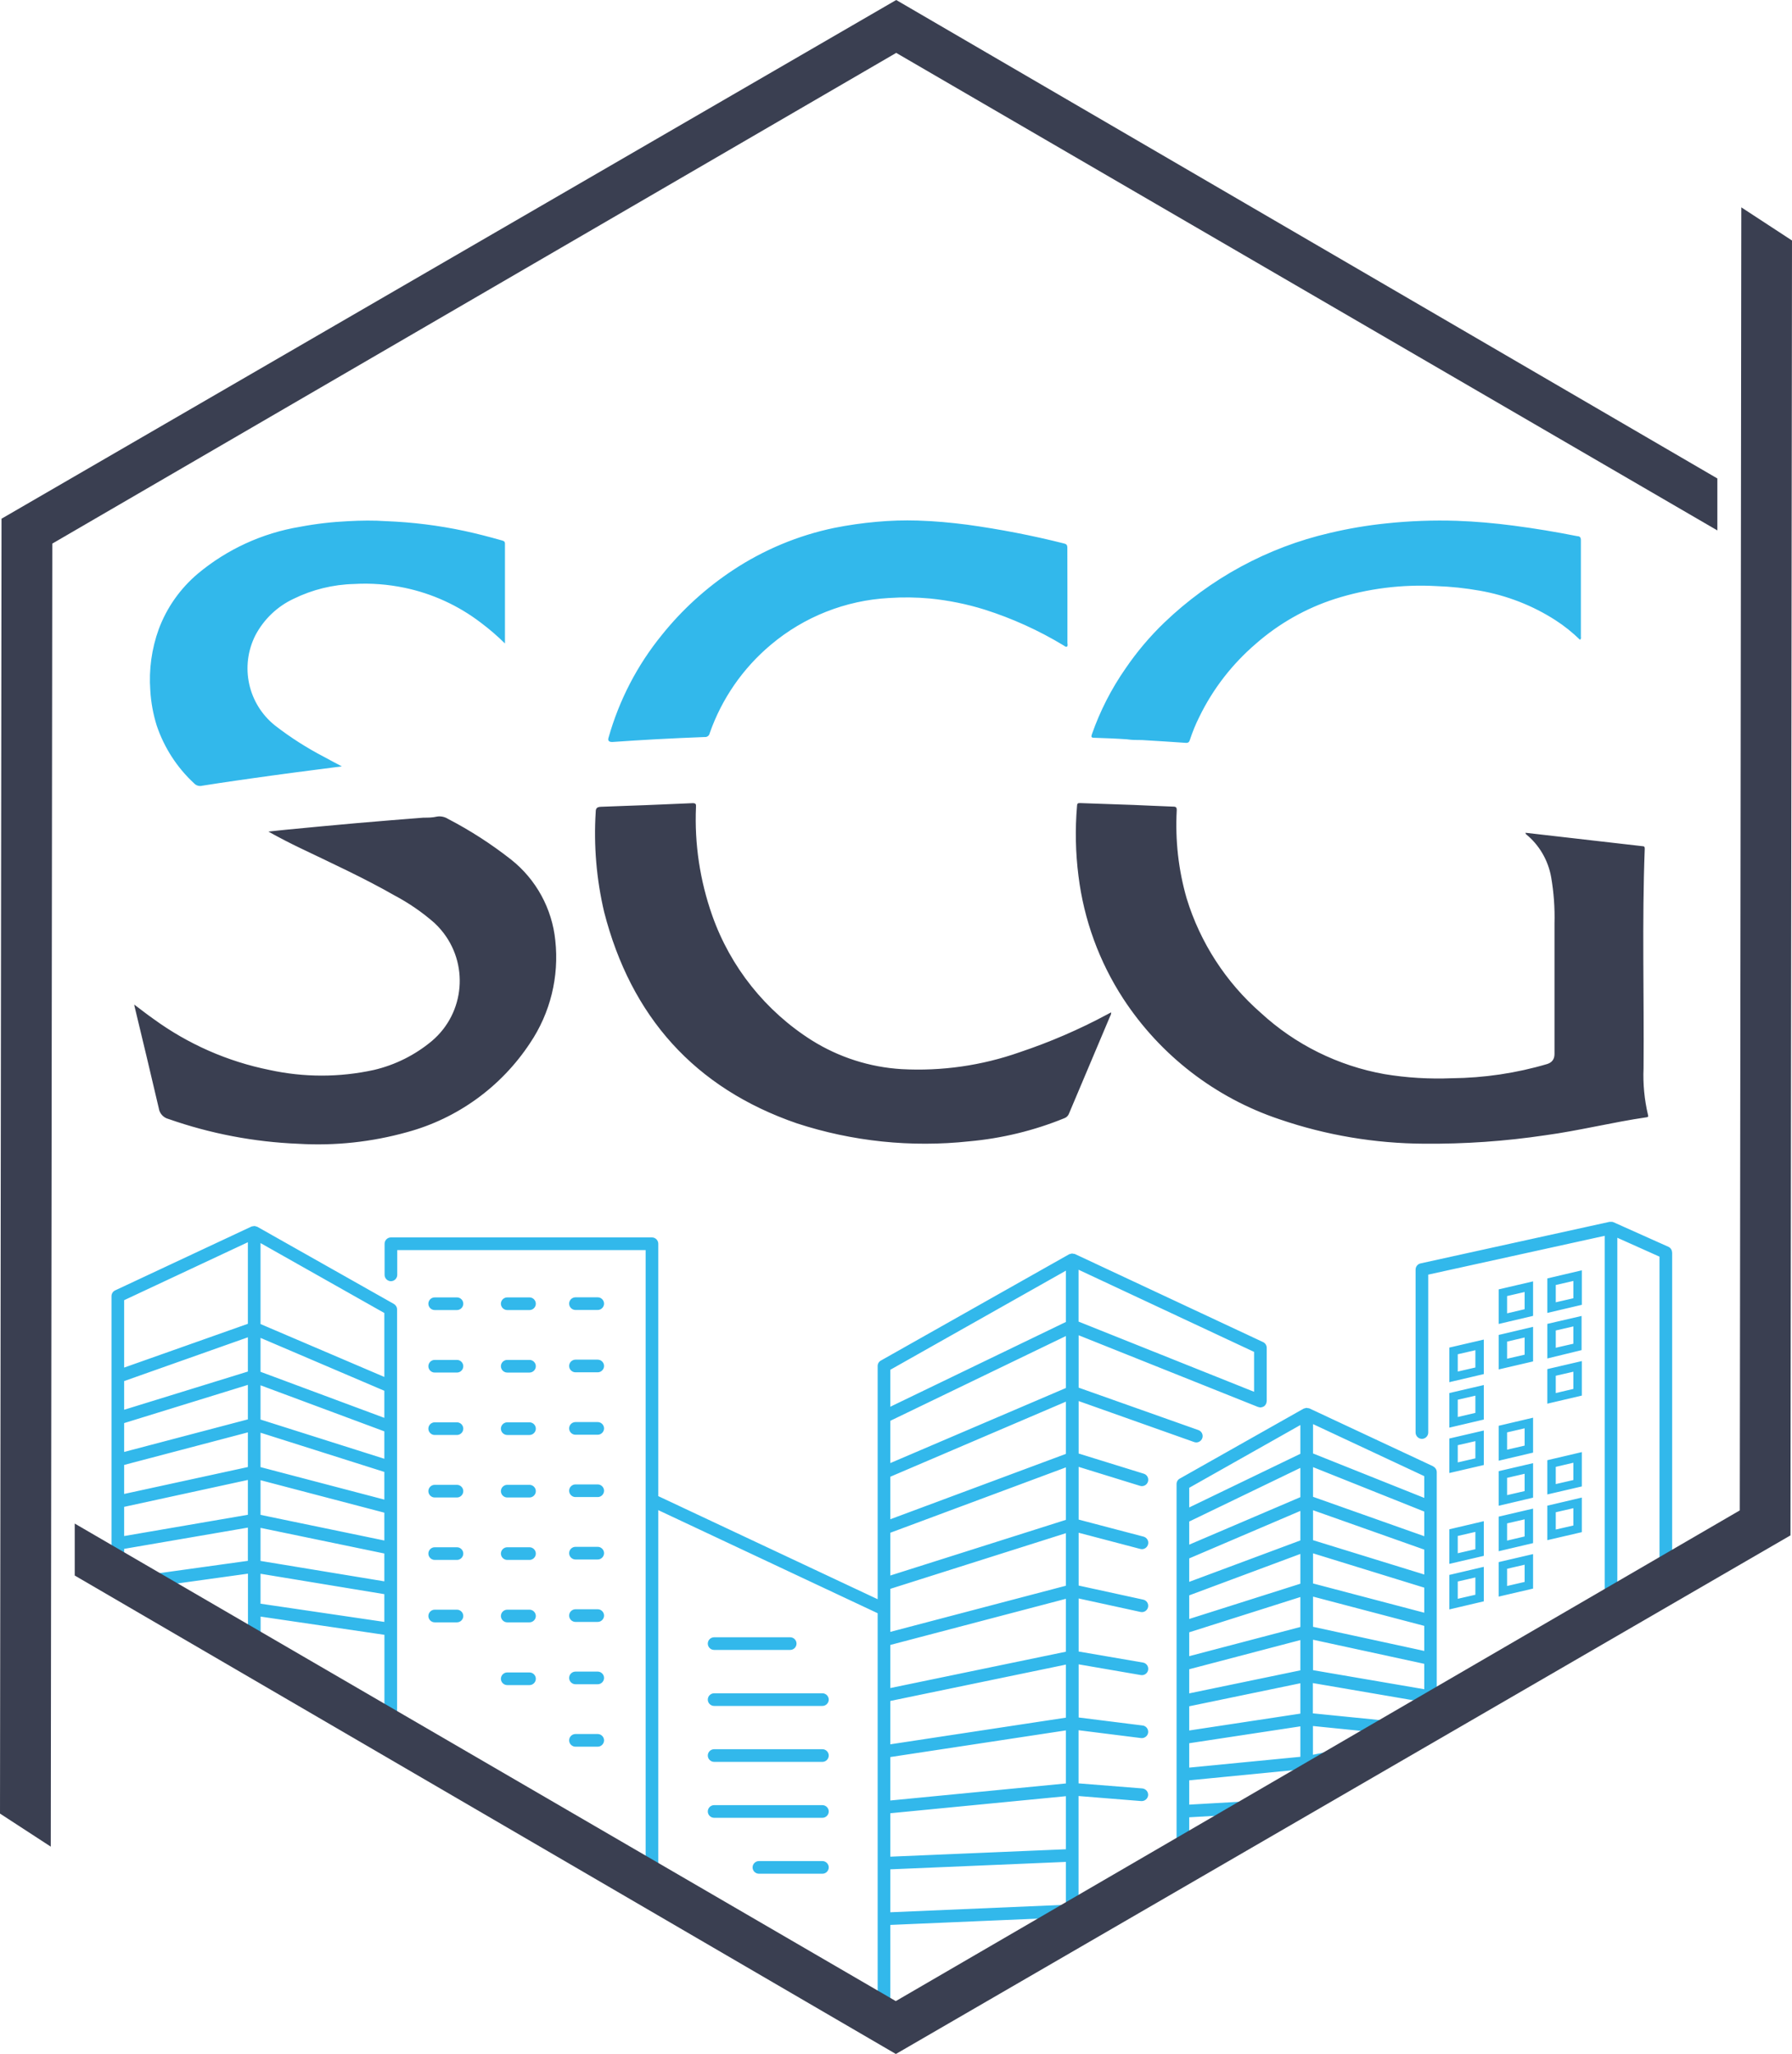<svg xmlns="http://www.w3.org/2000/svg" id="Layer_1" data-name="Layer 1" viewBox="0 0 212.47 243.49"><defs><style>      .cls-1 {        fill: #3a3f51;      }      .cls-2 {        fill: #32b8eb;      }    </style></defs><path class="cls-2" d="M169.94,173.83l-14.69-6.87c-.06-.03-.12-.02-.18-.03-.05-.01-.1-.03-.16-.03-.07,0-.14,.03-.21,.05-.05,.02-.1,.01-.14,.04l-14.68,8.29c-.24,.13-.38,.38-.38,.65v8.31h0v34.9c0,.41,.34,.75,.75,.75s.75-.34,.75-.75v-3.71l10.21-.58c.41-.02,.73-.38,.71-.79-.02-.41-.39-.74-.79-.71l-10.13,.58v-2.88l13.18-1.29v.92c0,.41,.34,.75,.75,.75s.75-.34,.75-.75v-1.13l2.8-.58c.41-.08,.67-.48,.58-.89-.08-.41-.48-.67-.89-.58l-2.5,.52v-3.41l8.21,.83c.41,.05,.78-.26,.82-.67,.04-.41-.26-.78-.67-.82l-8.37-.84v-3.59l13.19,2.26v.45c0,.41,.34,.75,.75,.75s.75-.34,.75-.75v-23.55h0v-4.16c0-.29-.17-.56-.43-.68Zm-15.76,34.43l-13.18,1.28v-2.89l13.18-2v3.61Zm0-5.12l-13.18,2v-2.87l13.18-2.73v3.59Zm0-5.13l-13.18,2.73v-2.86l13.18-3.46v3.59Zm0-5.14l-13.18,3.46v-2.83l13.18-4.18v3.56Zm0-5.13l-13.18,4.18v-2.8l13.18-4.91v3.53Zm0-5.13l-13.18,4.91v-2.78l13.18-5.63v3.5Zm0-5.13l-13.18,5.63v-2.74l13.18-6.36v3.47Zm0-5.14l-13.18,6.36v-2.33l13.18-7.44v3.41Zm14.69,27.91l-13.19-2.26v-3.61l13.19,2.86v3.01Zm0-4.54l-13.19-2.86v-3.58l13.19,3.47v2.98Zm0-4.53l-13.19-3.47v-3.57l13.19,4.07v2.96Zm0-4.53l-13.19-4.07v-3.55l13.19,4.67v2.94Zm0-4.54l-13.19-4.67v-3.52l13.19,5.27v2.92Zm0-4.54l-13.19-5.27v-3.48l13.19,6.17v2.59Zm29.39-29.09v37.33c0,.41-.34,.75-.75,.75s-.75-.34-.75-.75v-36.84l-5-2.24v42.34c0,.41-.34,.75-.75,.75s-.75-.34-.75-.75v-42.57l-20.92,4.6v18.72c0,.41-.34,.75-.75,.75s-.75-.34-.75-.75v-19.32c0-.35,.25-.66,.59-.73l22.42-4.93s.05,0,.07,0c.06,0,.13,0,.19,0,.04,0,.08,.01,.12,.03,.03,0,.05,0,.08,.02l6.5,2.91c.27,.12,.44,.39,.44,.68Zm-151.57,6.09l-16.18-9.14s-.09-.02-.14-.04c-.07-.02-.13-.05-.21-.05-.06,0-.11,.02-.16,.03-.06,.01-.12,0-.18,.03l-16.17,7.57c-.26,.12-.43,.39-.43,.68v30.51c0,.41,.34,.75,.75,.75s.75-.34,.75-.75v-.55l14.67-2.52v3.94l-12.37,1.72c-.41,.06-.7,.44-.64,.85,.06,.41,.44,.7,.85,.64l12.17-1.69v6.95c0,.41,.34,.75,.75,.75s.75-.34,.75-.75v-1.86l14.68,2.16v9.02c0,.41,.34,.75,.75,.75s.75-.34,.75-.75v-38.43h0v-9.16c0-.27-.15-.52-.38-.65Zm-17.3,25l-14.67,2.52v-3.46l14.67-3.19v4.13Zm0-5.66l-14.67,3.19v-3.44l14.67-3.86v4.1Zm0-5.65l-14.67,3.86v-3.42l14.67-4.53v4.1Zm0-5.67l-14.67,4.53v-3.4l14.67-5.19v4.07Zm0-5.66l-14.67,5.19v-7.99l14.67-6.87v9.67Zm16.18,35.34l-14.68-2.16v-3.55l14.68,2.42v3.28Zm0-4.81l-14.68-2.42v-3.92l14.68,3.04v3.31Zm0-4.84l-14.68-3.04v-4.11l14.68,3.85v3.3Zm0-4.85l-14.68-3.85v-4.08l14.68,4.65v3.27Zm0-4.84l-14.68-4.65v-4.06l14.68,5.46v3.25Zm0-4.85l-14.68-5.46v-4.02l14.68,6.27v3.22Zm0-4.85l-14.68-6.27v-9.6l14.68,8.29v7.58Zm17.96-8.68c0,.41-.34,.75-.75,.75h-2.64c-.41,0-.75-.34-.75-.75s.34-.75,.75-.75h2.64c.41,0,.75,.34,.75,.75Zm0,7.41c0,.41-.34,.75-.75,.75h-2.64c-.41,0-.75-.34-.75-.75s.34-.75,.75-.75h2.64c.41,0,.75,.34,.75,.75Zm0,7.4c0,.41-.34,.75-.75,.75h-2.64c-.41,0-.75-.34-.75-.75s.34-.75,.75-.75h2.64c.41,0,.75,.34,.75,.75Zm8.09-14.82c0,.41-.34,.75-.75,.75h-2.64c-.41,0-.75-.34-.75-.75s.34-.75,.75-.75h2.64c.41,0,.75,.34,.75,.75Zm0,7.39c0,.41-.34,.75-.75,.75h-2.64c-.41,0-.75-.34-.75-.75s.34-.75,.75-.75h2.64c.41,0,.75,.34,.75,.75Zm0,7.4c0,.41-.34,.75-.75,.75h-2.64c-.41,0-.75-.34-.75-.75s.34-.75,.75-.75h2.64c.41,0,.75,.34,.75,.75Zm-8.09,7.44c0,.41-.34,.75-.75,.75h-2.64c-.41,0-.75-.34-.75-.75s.34-.75,.75-.75h2.64c.41,0,.75,.34,.75,.75Zm-8.6-22.22c0,.41-.34,.75-.75,.75h-2.64c-.41,0-.75-.34-.75-.75s.34-.75,.75-.75h2.64c.41,0,.75,.34,.75,.75Zm0,7.41c0,.41-.34,.75-.75,.75h-2.64c-.41,0-.75-.34-.75-.75s.34-.75,.75-.75h2.64c.41,0,.75,.34,.75,.75Zm0,7.4c0,.41-.34,.75-.75,.75h-2.64c-.41,0-.75-.34-.75-.75s.34-.75,.75-.75h2.64c.41,0,.75,.34,.75,.75Zm0,7.41c0,.41-.34,.75-.75,.75h-2.64c-.41,0-.75-.34-.75-.75s.34-.75,.75-.75h2.64c.41,0,.75,.34,.75,.75Zm16.69-.05c0,.41-.34,.75-.75,.75h-2.64c-.41,0-.75-.34-.75-.75s.34-.75,.75-.75h2.64c.41,0,.75,.34,.75,.75Zm111.84-10.32l4.09-.96v-4.09l-4.09,.95v4.1Zm3.09-3.79v2.04l-2.09,.49v-2.05l2.09-.48Zm-3.09,14.55l4.09-.95v-4.07l-4.09,.96v4.06Zm3.09-3.76v2.05l-2.09,.48v-2.04l2.09-.49Zm-3.09,9.18l4.09-.95v-4.1l-4.09,.96v4.09Zm3.09-3.79v2.05l-2.09,.48v-2.05l2.09-.48Zm-14.71,6.6l4.09-.95v-4.11l-4.09,.96v4.09Zm3.09-3.79v2.05l-2.09,.48v-2.05l2.09-.48Zm-3.09,9.19l4.09-.96v-4.09l-4.09,.96v4.09Zm3.09-3.79v2.05l-2.09,.48v-2.05l2.09-.48Zm2.76-3.11l4.08-.96v-4.09l-4.08,.95v4.1Zm3.08-3.79v2.04l-2.08,.49v-2.04l2.08-.48Zm-3.08,9.17l4.08-.95v-4.09l-4.08,.95v4.09Zm3.08-3.78v2.04l-2.08,.48v-2.04l2.08-.48Zm-8.93-21.64l4.09-.96v-4.09l-4.09,.95v4.11Zm3.09-3.79v2.05l-2.09,.48v-2.05l2.09-.48Zm-3.09,9.18l4.09-.96v-4.09l-4.09,.95v4.1Zm3.09-3.79v2.04l-2.09,.49v-2.05l2.09-.48Zm-3.09,9.17l4.09-.95v-4.09l-4.09,.95v4.09Zm3.09-3.78v2.04l-2.09,.48v-2.04l2.09-.48Zm2.76-13.89l4.08-.96v-4.09l-4.08,.95v4.1Zm3.08-3.79v2.04l-2.08,.49v-2.05l2.08-.48Zm-3.08,9.18l4.08-.95v-4.1l-4.08,.96v4.09Zm3.08-3.79v2.04l-2.08,.48v-2.03l2.08-.49Zm-3.08,14.61l4.08-.96v-4.14l-4.08,.96v4.14Zm3.08-3.84v2.05l-2.08,.48v-2.05l2.08-.48Zm-3.08,9.18l4.08-.96v-4.09l-4.08,.95v4.1Zm3.08-3.79v2.05l-2.08,.48v-2.05l2.08-.48Zm2.69-19.07l4.09-.96v-4.09l-4.09,.96v4.09Zm3.09-3.79v2.05l-2.09,.48v-2.05l2.09-.48Zm-3.09,5.08v4.11l4.06-.99v-4.05l-4.06,.94Zm1,2.84v-2.05l2.09-.48v2.05l-2.09,.48Zm-120.93,24.4c0,.41-.34,.75-.75,.75h-2.64c-.41,0-.75-.34-.75-.75s.34-.75,.75-.75h2.64c.41,0,.75,.34,.75,.75Zm0,7.4c0,.41-.34,.75-.75,.75h-2.64c-.41,0-.75-.34-.75-.75s.34-.75,.75-.75h2.64c.41,0,.75,.34,.75,.75Zm0,7.44c0,.41-.34,.75-.75,.75h-2.64c-.41,0-.75-.34-.75-.75s.34-.75,.75-.75h2.64c.41,0,.75,.34,.75,.75Zm-8.6-14.84c0,.41-.34,.75-.75,.75h-2.64c-.41,0-.75-.34-.75-.75s.34-.75,.75-.75h2.64c.41,0,.75,.34,.75,.75Zm0,7.4c0,.41-.34,.75-.75,.75h-2.64c-.41,0-.75-.34-.75-.75s.34-.75,.75-.75h2.64c.41,0,.75,.34,.75,.75Zm16.69-7.45c0,.41-.34,.75-.75,.75h-2.64c-.41,0-.75-.34-.75-.75s.34-.75,.75-.75h2.64c.41,0,.75,.34,.75,.75Zm0,7.4c0,.41-.34,.75-.75,.75h-2.64c-.41,0-.75-.34-.75-.75s.34-.75,.75-.75h2.64c.41,0,.75,.34,.75,.75Zm0,7.39c0,.41-.34,.75-.75,.75h-2.64c-.41,0-.75-.34-.75-.75s.34-.75,.75-.75h2.64c.41,0,.75,.34,.75,.75Zm0,7.4c0,.41-.34,.75-.75,.75h-2.64c-.41,0-.75-.34-.75-.75s.34-.75,.75-.75h2.64c.41,0,.75,.34,.75,.75Zm63.82,5.7l-7.56-.6v-6.3l7.41,.93c.4,.05,.79-.24,.84-.65,.05-.41-.24-.79-.65-.84l-7.59-.95v-6.3l7.37,1.27c.41,.07,.8-.2,.87-.61,.07-.41-.2-.8-.61-.87l-7.63-1.31v-6.29l7.34,1.6c.41,.09,.8-.17,.89-.57,.09-.41-.17-.8-.57-.89l-7.66-1.67v-6.26l7.31,1.92c.4,.11,.81-.13,.92-.54,.11-.4-.13-.81-.54-.92l-7.69-2.02v-6.25l7.28,2.25c.4,.12,.82-.1,.94-.5s-.1-.82-.5-.94l-7.72-2.39v-6.22l13.7,4.86c.39,.14,.82-.07,.96-.46s-.07-.82-.46-.96l-14.2-5.03v-6.21l21.27,8.5s0,0,0,0h.01s.08,.02,.12,.03c.05,.01,.1,.03,.16,.03,0,0,0,0,0,0,.05,0,.09-.02,.14-.03,.15-.03,.28-.09,.38-.19,0,0,0-.01,.01-.02,.06-.07,.11-.14,.15-.23,0,0,0,0,0,0,.02-.05,.02-.09,.03-.14,0-.05,.03-.09,.03-.14h0v-6.32c0-.29-.17-.56-.43-.68l-22.31-10.44c-.06-.03-.12-.02-.18-.03-.06-.01-.11-.03-.16-.03-.07,0-.14,.03-.21,.05-.05,.02-.1,.01-.14,.04l-22.32,12.6c-.24,.13-.38,.38-.38,.65v12.63h0v15.01l-26.01-12.22v-29.92c0-.41-.34-.75-.75-.75h-30.95c-.41,0-.75,.34-.75,.75v3.69c0,.41,.34,.75,.75,.75s.75-.34,.75-.75v-2.94h29.45v74.16c0,.41,.34,.75,.75,.75s.75-.34,.75-.75v-43.33l26.01,12.22v45.83c0,.41,.34,.75,.75,.75s.75-.34,.75-.75v-8.88l20.82-.89v.31c0,.41,.34,.75,.75,.75s.75-.34,.75-.75v-14.7l7.44,.6c.41,.02,.77-.28,.81-.69,.03-.41-.28-.77-.69-.81Zm-7.56-61.49l20.81,9.74v4.73l-20.81-8.32v-6.15Zm-1.5,75.28l-20.82,.89v-5.09l20.82-.88v5.08Zm0-6.58l-20.82,.88v-5.15l20.82-2.02v6.29Zm0-7.8l-20.82,2.02v-5.15l20.82-3.16v6.29Zm0-7.8l-20.82,3.16v-5.14l20.82-4.31v6.28Zm0-7.82l-20.82,4.31v-5.11l20.82-5.47v6.27Zm0-7.82l-20.82,5.47v-5.1l20.82-6.6v6.24Zm0-7.81l-20.82,6.6v-5.07l20.82-7.75v6.22Zm0-7.82l-20.82,7.75v-5.04l20.82-8.9v6.18Zm0-7.81l-20.82,8.9v-5.01l20.82-10.05v6.16Zm0-7.83l-20.82,10.05v-4.38l20.82-11.75v6.08Zm-42.46,38.13c0-.41,.34-.75,.75-.75h9.02c.41,0,.75,.34,.75,.75s-.34,.75-.75,.75h-9.02c-.41,0-.75-.34-.75-.75Zm14.34,6.64c0,.41-.34,.75-.75,.75h-12.84c-.41,0-.75-.34-.75-.75s.34-.75,.75-.75h12.84c.41,0,.75,.34,.75,.75Zm0,6.63c0,.41-.34,.75-.75,.75h-12.84c-.41,0-.75-.34-.75-.75s.34-.75,.75-.75h12.84c.41,0,.75,.34,.75,.75Zm0,6.63c0,.41-.34,.75-.75,.75h-12.84c-.41,0-.75-.34-.75-.75s.34-.75,.75-.75h12.84c.41,0,.75,.34,.75,.75Zm0,6.63c0,.41-.34,.75-.75,.75h-7.53c-.41,0-.75-.34-.75-.75s.34-.75,.75-.75h7.53c.41,0,.75,.34,.75,.75Z"></path><path class="cls-1" d="M195.21,132.45c-4,.58-8,1.59-12,2.13-4.75,.71-9.55,1.04-14.35,1-5.83-.03-11.62-1-17.14-2.89-7.61-2.54-14.15-7.58-18.54-14.3-2.85-4.38-4.67-9.36-5.31-14.55-.35-2.75-.41-5.54-.17-8.3,0-.26,.08-.35,.35-.34l6.34,.22c1.57,.06,3.14,.15,4.71,.2,.34,0,.43,.1,.42,.45-.19,3.52,.2,7.05,1.18,10.44,1.61,5.25,4.66,9.95,8.79,13.56,4.09,3.77,9.18,6.28,14.65,7.26,2.64,.44,5.32,.6,8,.49,3.83-.04,7.64-.6,11.32-1.69q.85-.28,.85-1.18v-15.46c.05-1.85-.08-3.7-.4-5.53-.36-2-1.42-3.81-3-5.09-.02-.05-.03-.1-.04-.15l13.86,1.59c.22,0,.29,.08,.28,.32-.33,8.66-.07,17.32-.14,26-.08,1.87,.1,3.73,.53,5.55,.06,.22,0,.24-.19,.27Zm-74.32-7.71c-4.49,1.58-9.25,2.26-14,2-3.77-.23-7.42-1.4-10.62-3.4-5.5-3.47-9.67-8.7-11.83-14.83-1.45-4.12-2.11-8.48-1.92-12.84,.01-.3,.02-.46-.39-.46-3.63,.16-7.25,.31-10.87,.43-.48,.02-.63,.17-.63,.63-.25,3.97,.09,7.96,1,11.84,3.18,12.39,10.72,20.88,22.86,25.06,6.58,2.15,13.54,2.87,20.42,2.13,3.88-.35,7.68-1.27,11.28-2.74,.26-.09,.47-.3,.56-.56,1.63-3.84,3.25-7.68,4.87-11.53,.09-.14,.13-.3,.12-.46l-.45,.24c-3.33,1.79-6.81,3.29-10.4,4.49Zm-60.29-22.84c-2.34-1.84-4.85-3.46-7.49-4.83-.38-.24-.84-.34-1.29-.27-.54,.13-1.08,.13-1.62,.13-2.65,.21-5.22,.41-7.94,.65-2.72,.24-5.44,.5-8.15,.76-.77,.07-1.53,.16-2.29,.24,1.28,.71,2.57,1.38,3.87,2,3.73,1.79,7.48,3.51,11.07,5.56,1.7,.9,3.29,1.99,4.74,3.26,.28,.26,.55,.54,.8,.84,3.33,3.94,2.84,9.83-1.09,13.16-2,1.67-4.36,2.85-6.89,3.44-4.07,.89-8.29,.89-12.36,0-4.97-1-9.66-3.06-13.76-6.05-.77-.54-1.51-1.12-2.28-1.7,.01,.09,.02,.14,.03,.2,.97,4.03,1.95,8.1,2.88,12.1,.09,.61,.55,1.11,1.15,1.26,4.96,1.74,10.15,2.73,15.4,2.94,4.34,.26,8.7-.21,12.89-1.38,5.98-1.62,11.16-5.38,14.57-10.55,2.41-3.57,3.47-7.89,3-12.17-.38-3.77-2.27-7.24-5.24-9.59Z"></path><path class="cls-2" d="M126.56,76.19c0,.16,.08,.37-.06,.46-.14,.09-.29-.09-.43-.16-2.93-1.77-6.05-3.18-9.31-4.22-2.11-.66-4.29-1.1-6.49-1.32-1.62-.15-3.25-.17-4.87-.06-5.14,.28-10.06,2.22-14,5.54-3.32,2.78-5.83,6.41-7.26,10.5-.05,.28-.31,.47-.59,.44-1.9,.07-3.8,.16-5.7,.26-1.9,.1-3.51,.21-5.26,.33q-.6,0-.44-.51c1.26-4.46,3.41-8.61,6.34-12.2,2.39-2.98,5.23-5.56,8.42-7.67,3.65-2.41,7.72-4.11,12-5,1.65-.33,3.32-.57,5-.72,1.63-.15,3.27-.2,4.91-.15,2,.06,3.92,.24,5.86,.49,3.85,.53,7.68,1.27,11.45,2.22,.32,.07,.42,.19,.42,.52,.01,1.9,.01,3.81,.01,5.7v5.55Zm-67.07-12.13c-1.45-.41-2.9-.79-4.38-1.11-3.08-.66-6.21-1.05-9.35-1.17-1.44-.1-2.96-.08-4.44,0-1.93,.09-3.85,.31-5.75,.67-4.46,.74-8.65,2.66-12.12,5.56-2.08,1.76-3.68,4.02-4.63,6.58-.84,2.32-1.18,4.79-1,7.25,.08,1.42,.34,2.82,.76,4.17,.88,2.61,2.4,4.97,4.42,6.84,.25,.28,.64,.39,1,.29,1.3-.21,2.6-.4,3.9-.59,1.56-.23,3.05-.43,4.69-.66,1.64-.23,3.32-.44,5-.66l2.94-.38c-.77-.41-1.43-.75-2.08-1.11-2.06-1.07-4.02-2.32-5.85-3.74-3.2-2.56-4.17-7.01-2.33-10.67,1-1.91,2.6-3.44,4.55-4.35,2.23-1.09,4.67-1.69,7.15-1.75,2.01-.12,4.03,.04,6,.45,3.3,.69,6.4,2.11,9.07,4.16,1,.75,1.94,1.56,2.83,2.44v-11.83c0-.3-.18-.33-.38-.39Zm127.52-.5c-2.51-.5-5.03-.92-7.57-1.25-2.22-.29-4.45-.49-6.69-.57-2.81-.09-5.62,.01-8.42,.31-2.24,.23-4.47,.61-6.66,1.13-7.4,1.71-14.19,5.4-19.66,10.66-1.7,1.64-3.22,3.44-4.55,5.39-1.68,2.41-3.03,5.04-4,7.82-.11,.32-.05,.41,.28,.41,1.29,.04,2.58,.09,3.87,.18,.6,.09,1.2,.09,1.8,.09,1.72,.1,3.44,.21,5.16,.33,.32,.03,.44-.1,.52-.38,.3-.92,.67-1.82,1.1-2.68,1.62-3.34,3.92-6.3,6.74-8.71,2.72-2.38,5.9-4.18,9.34-5.29,3.9-1.24,7.99-1.75,12.07-1.52,1.71,.06,3.41,.24,5.1,.54,3.2,.56,6.27,1.75,9,3.51,1.04,.67,2.01,1.45,2.89,2.31,.1-.07,.15-.2,.11-.32v-11.5c0-.32-.14-.46-.43-.46Z"></path><path class="cls-1" d="M106.26,6.27L6.2,64.44l-.18,154.47-6.02-3.92L.18,61.49,106.26,0l97.36,56.72v6.16L106.26,6.27Zm100.2,18.31l-.18,154.47-100.07,58.17L8.86,180.61v6.16l97.36,56.72,106.07-61.48,.18-153.5-6.01-3.93Z"></path></svg>